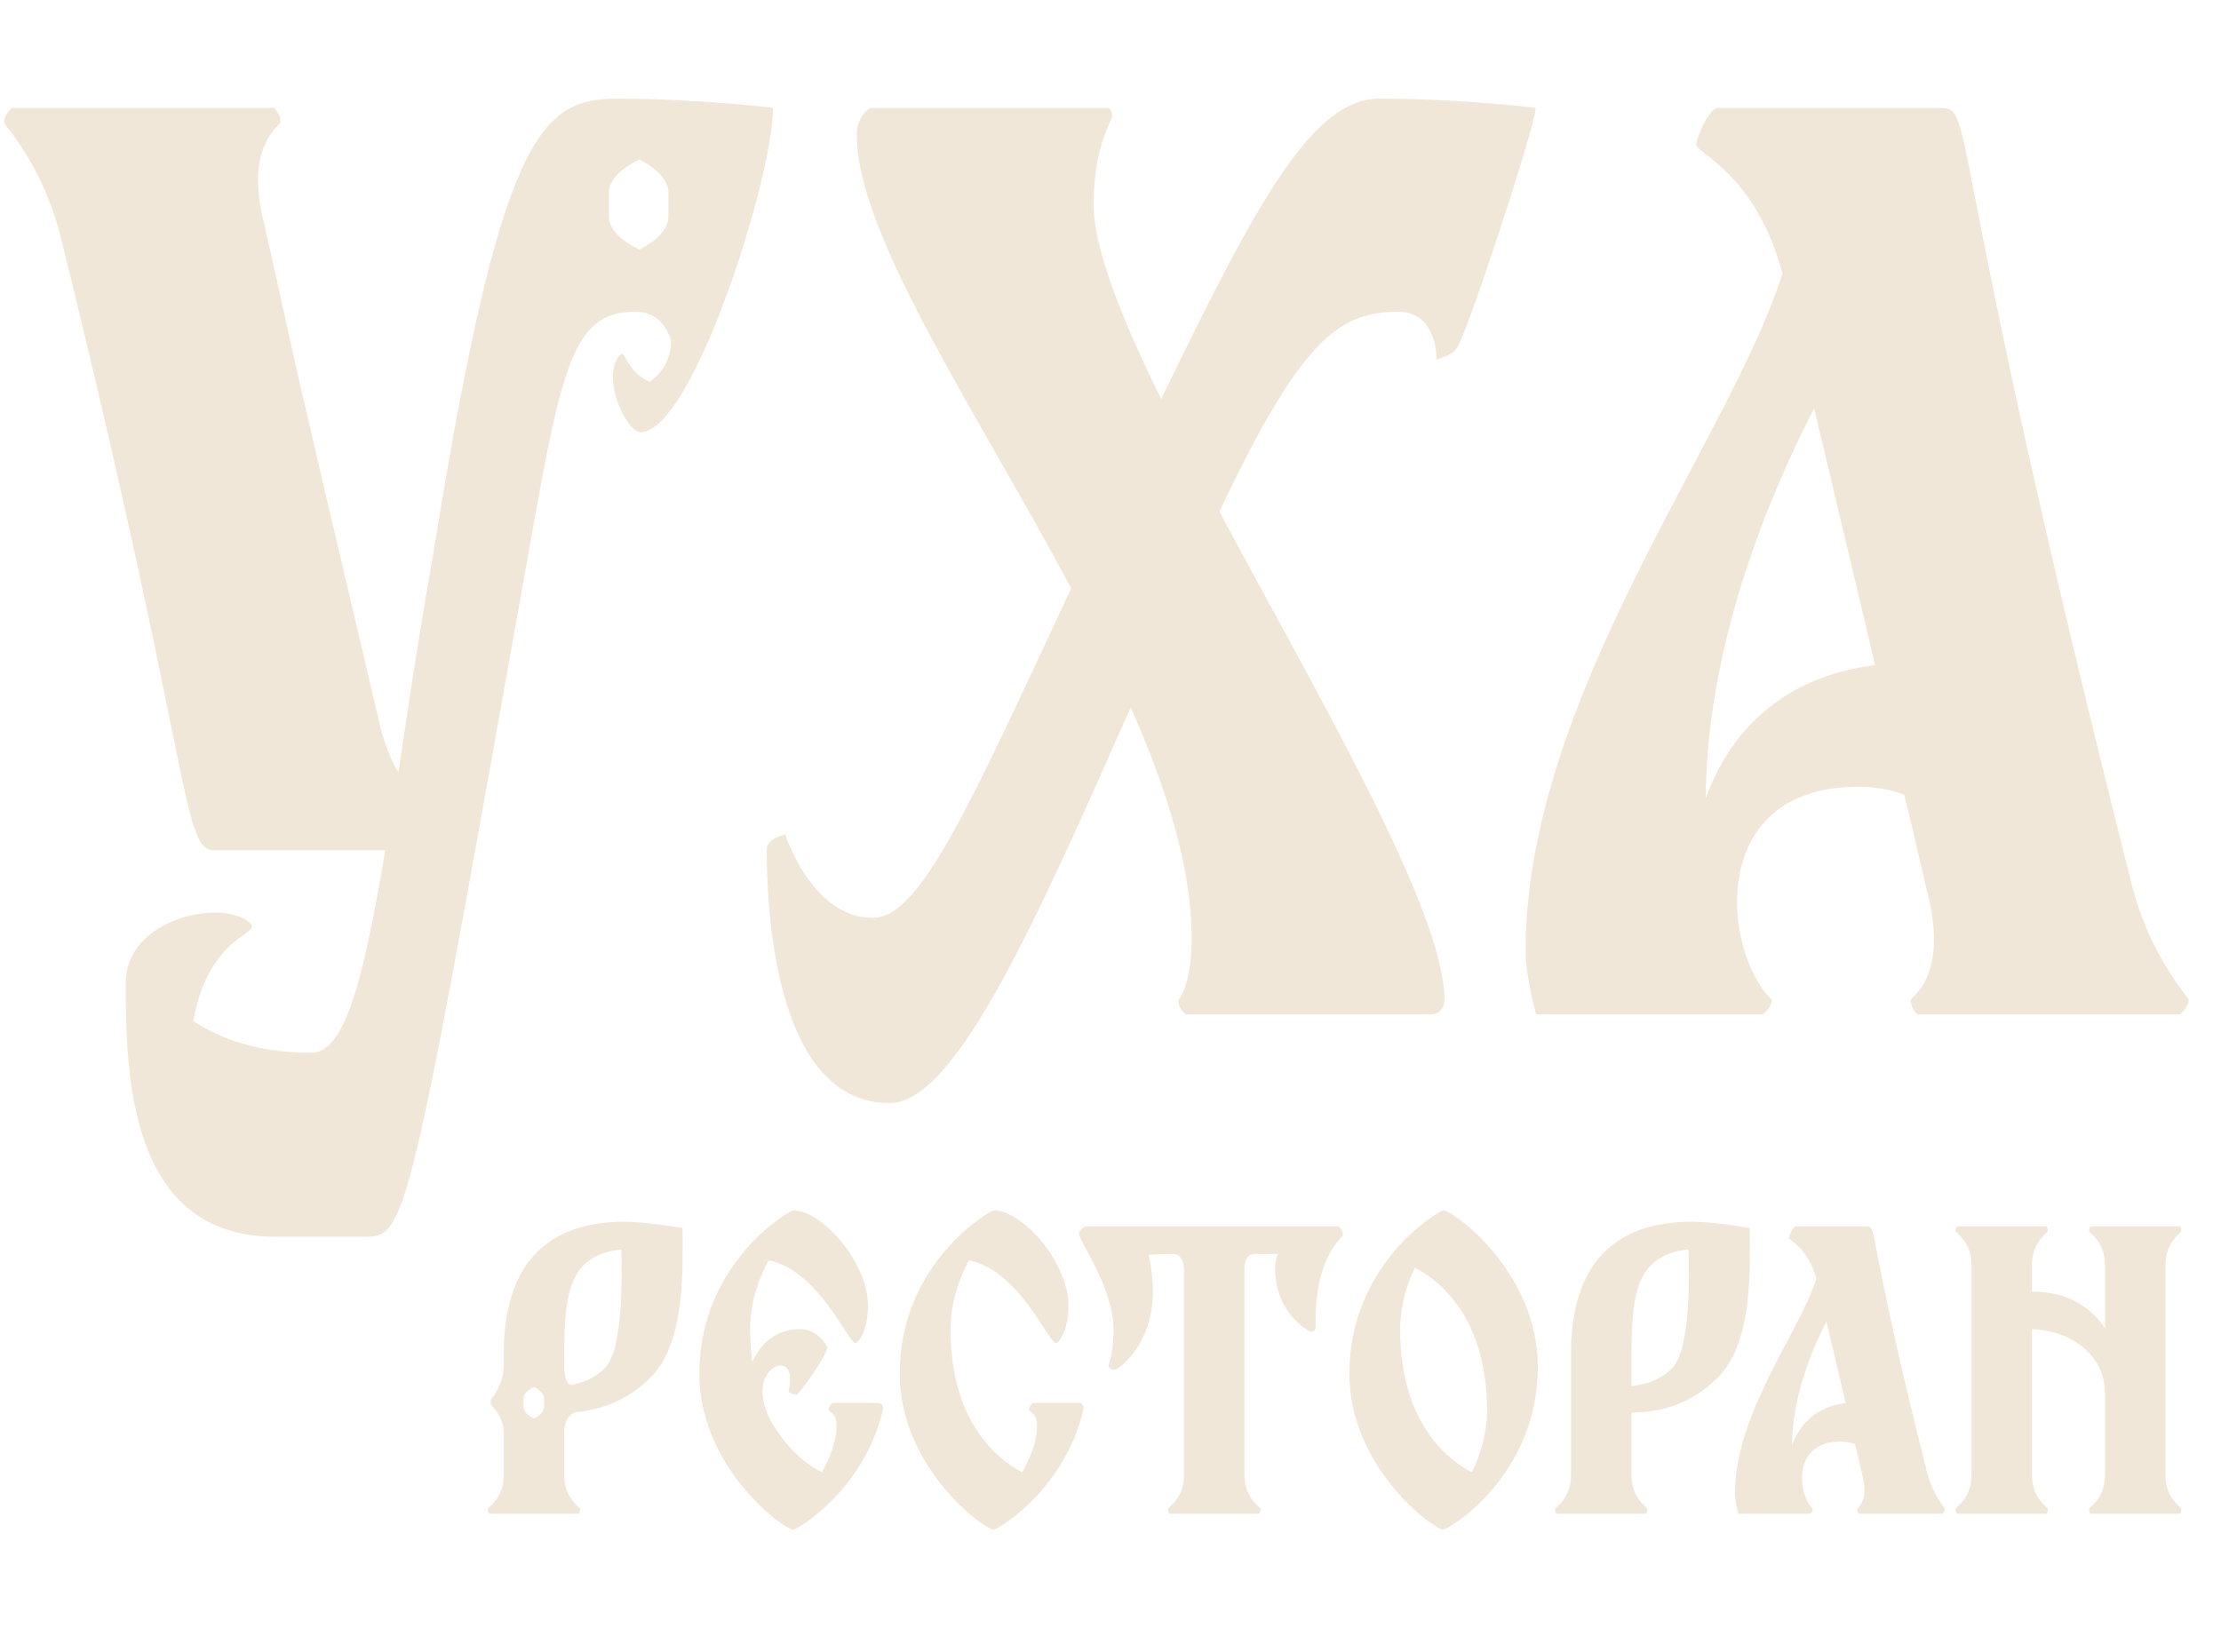 <?xml version="1.0" encoding="UTF-8"?> <svg xmlns="http://www.w3.org/2000/svg" width="82" height="61" viewBox="0 0 82 61" fill="none"><path d="M22.773 3.644C25.901 3.644 28.54 3.986 28.54 3.986C28.54 6.576 25.559 15.96 23.653 15.96C23.115 15.96 22.138 13.858 22.92 13.076C23.067 12.93 23.164 13.76 23.995 14.102C24.386 13.809 24.777 13.321 24.777 12.588C24.63 12.099 24.288 11.512 23.457 11.512C20.819 11.512 20.672 14.054 18.913 23.779C15.15 44.842 14.954 45.673 13.537 45.673H10.165C4.74 45.673 4.643 39.661 4.643 36.289C4.643 33.895 8.259 33.162 9.236 34.09C9.676 34.53 7.721 34.481 7.135 37.707C8.112 38.342 9.481 38.88 11.484 38.88C12.706 38.88 13.39 36.387 14.221 31.402H7.917C6.695 31.402 7.184 28.764 2.248 8.776C1.564 6.039 0.146 4.622 0.146 4.524C0.146 4.231 0.44 3.986 0.44 3.986H10.116C10.116 3.986 10.36 4.182 10.36 4.524C10.36 4.622 9.041 5.355 9.725 8.14C11.24 14.835 9.969 9.558 13.977 26.564C14.172 27.444 14.416 28.03 14.71 28.519C15.052 26.222 15.443 23.583 15.98 20.553C18.473 5.013 19.939 3.644 22.773 3.644ZM24.679 7.994V7.114C24.679 6.381 23.604 5.892 23.604 5.892C23.604 5.892 22.48 6.381 22.48 7.114V7.994C22.48 8.727 23.604 9.215 23.604 9.215C23.604 9.215 24.679 8.727 24.679 7.994Z" fill="#F0E7D8"></path><path d="M51.618 11.512C49.322 11.512 47.953 12.734 45.021 18.892C48.735 25.831 53.329 33.651 53.329 36.925C53.329 37.413 52.889 37.462 52.889 37.462H43.799C43.799 37.462 43.506 37.316 43.506 36.925C43.506 36.925 43.995 36.436 43.995 34.628C43.995 32.038 43.066 29.106 41.747 26.125C38.424 33.602 35.345 40.737 32.852 40.737C28.796 40.737 28.308 34.237 28.308 31.354C28.308 30.963 28.992 30.816 28.992 30.816C28.992 30.816 29.969 33.895 32.217 33.895C33.976 33.895 35.736 29.887 39.548 21.726C36.029 15.129 31.631 8.678 31.631 4.964C31.631 4.28 32.119 3.986 32.119 3.986H40.916C40.916 3.986 41.063 4.035 41.063 4.28C41.063 4.475 40.378 5.355 40.378 7.554C40.378 9.167 41.405 11.757 42.871 14.738C46.487 7.261 48.491 3.644 50.934 3.644C54.062 3.644 56.701 3.986 56.701 3.986C56.701 4.622 54.062 12.636 53.769 12.881C53.524 13.174 53.036 13.272 53.036 13.272C53.036 13.272 53.085 11.512 51.618 11.512Z" fill="#F0E7D8"></path><path d="M78.708 32.673C79.392 35.361 80.809 36.827 80.809 36.925C80.809 37.218 80.467 37.462 80.467 37.462H70.791C70.791 37.462 70.546 37.267 70.546 36.925C70.546 36.827 71.866 36.094 71.231 33.26C70.84 31.647 70.595 30.474 70.302 29.35C69.813 29.154 69.227 29.057 68.592 29.057C62.972 29.057 63.607 35.166 65.415 36.925C65.415 37.218 65.073 37.462 65.073 37.462H56.716C56.716 37.462 56.325 36.094 56.325 35.117C56.325 25.734 63.9 16.204 65.806 10.095C64.829 6.43 62.63 5.648 62.63 5.355C62.63 5.062 63.118 3.986 63.411 3.986H71.622C72.99 3.986 71.622 4.622 78.708 32.673ZM62.972 29.497C63.802 27.151 65.708 25 69.227 24.561C68.738 22.459 68.054 19.625 66.979 15.08C65.171 18.599 63.02 23.925 62.972 29.497Z" fill="#F0E7D8"></path><path d="M20.83 52.927V54.476C20.83 55.344 21.419 55.654 21.419 55.731C21.419 55.84 21.373 55.902 21.373 55.902H18.057C18.057 55.902 18.01 55.84 18.01 55.731C18.01 55.654 18.599 55.344 18.599 54.476V52.927C18.599 52.322 18.165 51.919 18.134 51.889C18.119 51.858 18.103 51.703 18.134 51.672C18.181 51.625 18.599 51.114 18.599 50.416V49.998C18.599 46.728 20.148 45.117 23.077 45.117C23.821 45.117 25.2 45.349 25.2 45.349C25.2 46.744 25.339 49.564 24.022 50.866C23.17 51.733 22.163 52.059 21.28 52.152C21.171 52.152 20.83 52.322 20.83 52.927ZM20.83 49.998V50.416C20.83 51.114 21.032 51.145 21.125 51.145C21.559 51.052 21.992 50.866 22.333 50.525C23.015 49.843 22.969 47.069 22.938 46.14C21.125 46.357 20.83 47.519 20.83 49.998ZM20.087 51.95V51.656C20.087 51.393 19.715 51.222 19.715 51.222C19.715 51.222 19.327 51.393 19.327 51.656V51.95C19.327 52.214 19.715 52.384 19.715 52.384C19.715 52.384 20.087 52.214 20.087 51.95Z" fill="#F0E7D8"></path><path d="M32.436 51.811C32.545 51.811 32.622 51.919 32.607 52.028C31.91 55.05 29.415 56.491 29.291 56.491C28.95 56.491 25.82 54.213 25.82 50.726C25.82 46.636 29.151 44.699 29.291 44.699C30.344 44.699 32.049 46.605 32.049 48.231C32.049 49.099 31.708 49.595 31.584 49.595C31.305 49.595 30.252 46.93 28.377 46.542C28.005 47.224 27.695 48.108 27.695 49.099C27.695 49.533 27.726 49.936 27.772 50.308C28.067 49.626 28.655 49.084 29.523 49.084C30.221 49.084 30.546 49.719 30.546 49.766C30.546 50.014 29.523 51.501 29.399 51.501C29.322 51.501 29.12 51.455 29.12 51.377C29.12 51.315 29.353 50.432 28.81 50.432C28.423 50.432 27.726 51.129 28.5 52.555C28.516 52.57 28.532 52.586 28.532 52.601C28.578 52.663 28.609 52.725 28.655 52.787C29.26 53.732 29.988 54.197 30.344 54.368C30.639 53.841 30.887 53.237 30.887 52.632C30.887 52.183 30.592 52.136 30.592 52.074C30.592 51.919 30.732 51.811 30.732 51.811H32.436Z" fill="#F0E7D8"></path><path d="M39.836 51.811C39.944 51.811 40.022 51.919 40.006 52.028C39.309 55.05 36.814 56.491 36.69 56.491C36.349 56.491 33.219 54.213 33.219 50.726C33.219 46.636 36.551 44.699 36.69 44.699C37.744 44.699 39.449 46.605 39.449 48.231C39.449 49.099 39.108 49.595 38.984 49.595C38.705 49.595 37.651 46.93 35.776 46.542C35.404 47.224 35.094 48.108 35.094 49.099C35.094 52.756 37.093 54.042 37.744 54.368C38.038 53.841 38.286 53.237 38.286 52.632C38.286 52.183 37.992 52.136 37.992 52.074C37.992 51.919 38.132 51.811 38.132 51.811H39.836Z" fill="#F0E7D8"></path><path d="M40.041 45.287H49.385C49.493 45.287 49.632 45.582 49.555 45.659C48.424 46.791 48.579 48.913 48.579 49.022C48.579 49.115 48.455 49.192 48.408 49.192C48.377 49.192 47.076 48.541 47.076 46.837C47.076 46.62 47.122 46.45 47.184 46.31H46.301C46.146 46.31 45.944 46.465 45.944 46.822V54.476C45.944 55.344 46.549 55.654 46.549 55.731C46.549 55.84 46.487 55.902 46.487 55.902H43.171C43.171 55.902 43.124 55.84 43.124 55.731C43.124 55.654 43.713 55.344 43.713 54.476V46.961C43.713 46.248 43.31 46.31 43.31 46.31H43.124C42.861 46.31 42.629 46.326 42.412 46.341C42.489 46.728 42.566 47.24 42.566 47.674C42.566 49.673 41.296 50.587 41.141 50.587C41.002 50.587 40.924 50.478 40.924 50.432C40.924 50.385 41.11 50.014 41.11 49.099C41.11 47.55 39.839 45.845 39.839 45.566C39.839 45.442 40.041 45.287 40.041 45.287Z" fill="#F0E7D8"></path><path d="M53.29 44.699C53.647 44.699 56.777 46.976 56.777 50.463C56.777 54.554 53.445 56.491 53.29 56.491C52.95 56.491 49.819 54.213 49.819 50.726C49.819 46.636 53.151 44.699 53.29 44.699ZM54.344 54.368C54.654 53.732 54.902 52.942 54.902 52.09C54.902 48.417 52.872 47.131 52.237 46.822C51.927 47.457 51.694 48.231 51.694 49.099C51.694 52.772 53.709 54.058 54.344 54.368Z" fill="#F0E7D8"></path><path d="M63.426 50.866C62.419 51.889 61.225 52.167 60.234 52.167V54.476C60.234 55.344 60.823 55.654 60.823 55.731C60.823 55.84 60.776 55.902 60.776 55.902H57.46C57.46 55.902 57.414 55.84 57.414 55.731C57.414 55.654 58.002 55.344 58.002 54.476V49.998C58.002 46.728 59.552 45.117 62.481 45.117C63.224 45.117 64.603 45.349 64.603 45.349C64.603 46.744 64.743 49.564 63.426 50.866ZM60.234 49.998V51.191C60.776 51.129 61.334 50.943 61.737 50.525C62.419 49.843 62.372 47.069 62.341 46.14C60.528 46.357 60.234 47.519 60.234 49.998Z" fill="#F0E7D8"></path><path d="M71.151 54.383C71.368 55.236 71.817 55.7 71.817 55.731C71.817 55.824 71.709 55.902 71.709 55.902H68.64C68.64 55.902 68.563 55.84 68.563 55.731C68.563 55.7 68.981 55.468 68.78 54.569C68.656 54.058 68.579 53.686 68.486 53.33C68.331 53.267 68.145 53.237 67.943 53.237C66.161 53.237 66.363 55.173 66.936 55.731C66.936 55.824 66.828 55.902 66.828 55.902H64.178C64.178 55.902 64.054 55.468 64.054 55.158C64.054 52.183 66.456 49.161 67.06 47.224C66.75 46.062 66.053 45.814 66.053 45.721C66.053 45.628 66.208 45.287 66.301 45.287H68.904C69.338 45.287 68.904 45.489 71.151 54.383ZM66.161 53.376C66.425 52.632 67.029 51.95 68.145 51.811C67.99 51.145 67.773 50.246 67.432 48.805C66.859 49.92 66.177 51.609 66.161 53.376Z" fill="#F0E7D8"></path><path d="M79.948 54.476C79.948 55.344 80.537 55.654 80.537 55.731C80.537 55.84 80.49 55.902 80.49 55.902H77.174C77.174 55.902 77.128 55.84 77.128 55.731C77.128 55.654 77.717 55.344 77.717 54.476V51.47C77.717 49.998 76.415 49.13 75.02 49.084V54.476C75.02 55.344 75.609 55.654 75.609 55.731C75.609 55.84 75.563 55.902 75.563 55.902H72.247C72.247 55.902 72.2 55.84 72.2 55.731C72.2 55.654 72.789 55.344 72.789 54.476V46.713C72.789 45.845 72.2 45.535 72.2 45.458C72.2 45.349 72.247 45.287 72.247 45.287H75.563C75.563 45.287 75.609 45.349 75.609 45.458C75.609 45.535 75.02 45.845 75.02 46.713V47.705C75.052 47.705 75.067 47.705 75.082 47.705C76.322 47.705 77.19 48.263 77.717 49.053V46.713C77.717 45.845 77.128 45.535 77.128 45.458C77.128 45.349 77.174 45.287 77.174 45.287H80.49C80.49 45.287 80.537 45.349 80.537 45.458C80.537 45.535 79.948 45.845 79.948 46.713V54.476Z" fill="#F0E7D8"></path></svg> 